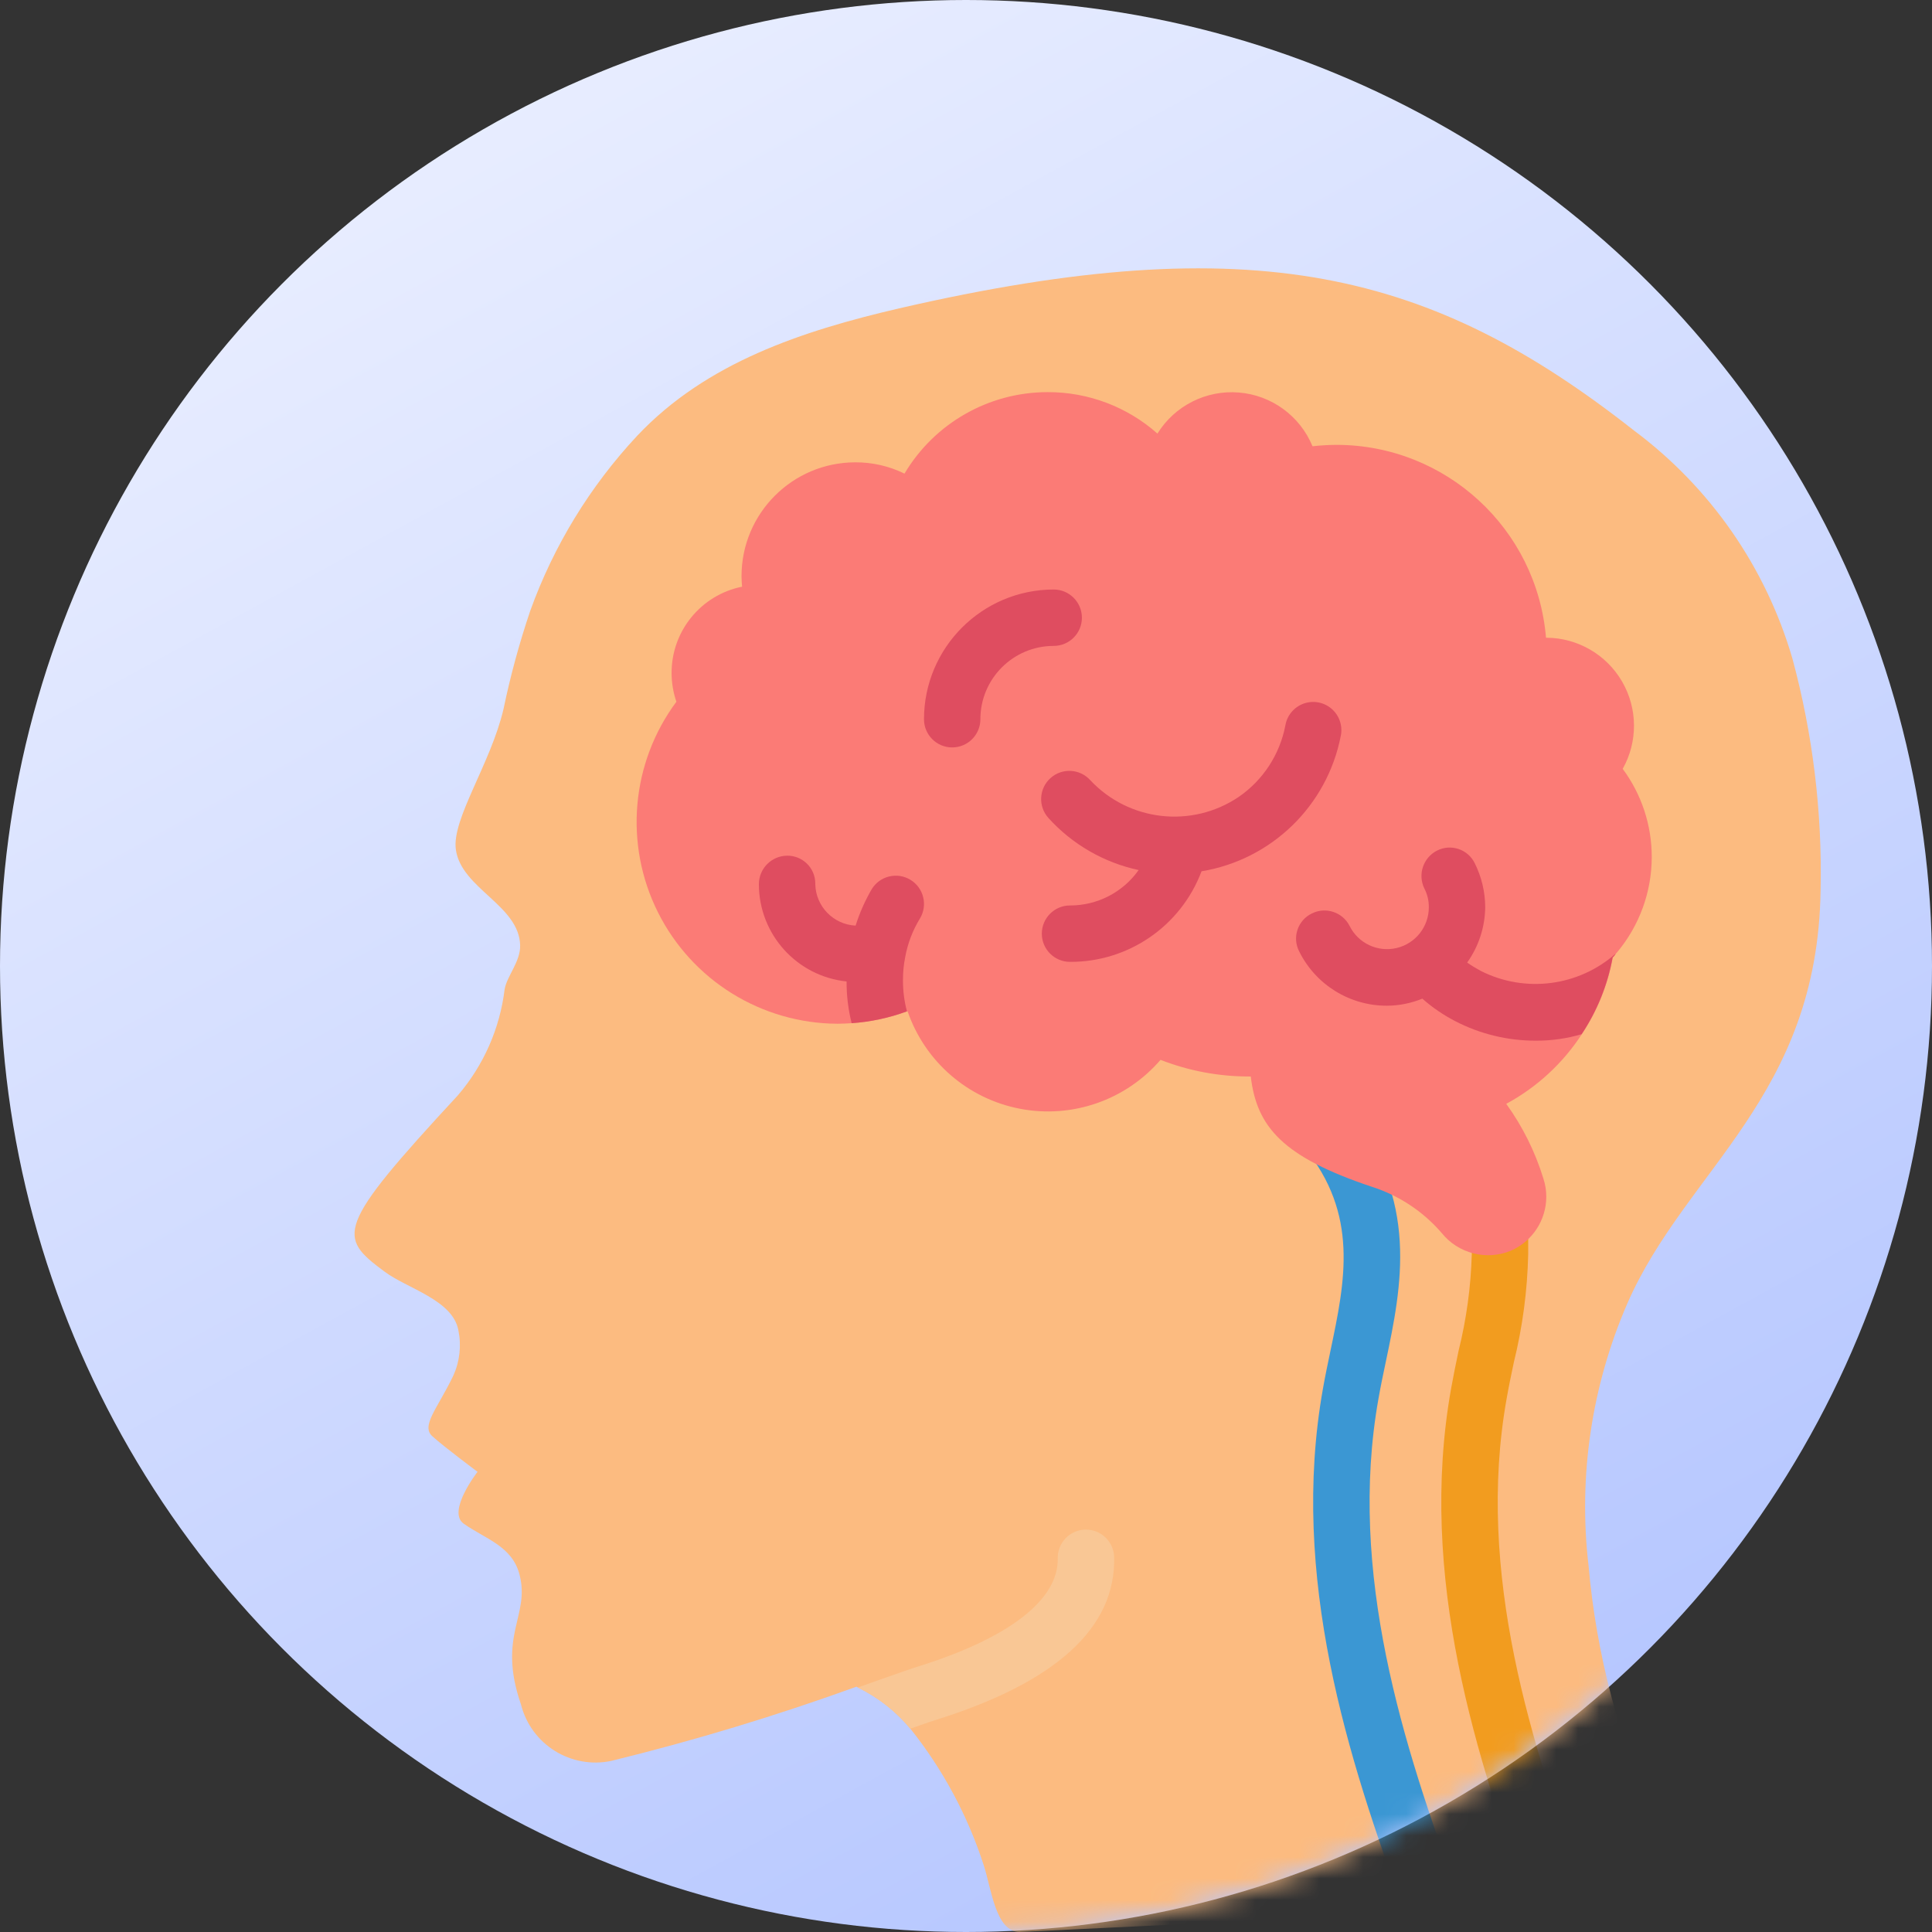 <svg width="90" height="90" viewBox="0 0 90 90" fill="none" xmlns="http://www.w3.org/2000/svg">
<rect x="0" y="0" width="90" height="90" fill="#333333" stroke="none"/>
<circle cx="45" cy="45" r="45" fill="url(#paint0_linear_2736_2510)"/>
<mask id="mask0_2736_2510" style="mask-type:alpha" maskUnits="userSpaceOnUse" x="0" y="0" width="90" height="90">
<circle cx="45" cy="45" r="45" fill="url(#paint1_linear_2736_2510)"/>
</mask>
<g mask="url(#mask0_2736_2510)">
<g clip-path="url(#clip0_2736_2510)">
<path d="M77.166 84.916C77.559 85.73 77.507 86.689 77.026 87.455C76.546 88.221 75.706 88.686 74.802 88.686L47.499 90C46.371 89.995 46.18 87.957 45.825 86.887C45.08 84.579 43.922 82.425 42.409 80.529C41.74 79.724 40.907 79.07 39.966 78.611C39.94 78.598 39.927 78.585 39.901 78.572C36.16 79.926 32.35 81.08 28.486 82.027C26.602 82.428 24.739 81.267 24.269 79.4C23.153 76.168 24.703 75.288 24.203 73.357C23.862 72.017 22.601 71.689 21.603 70.98C20.801 70.415 22.246 68.563 22.246 68.563C22.246 68.563 20.709 67.42 20.158 66.921C19.58 66.435 20.381 65.62 21.117 64.083C21.417 63.421 21.5 62.681 21.353 61.969C21.09 60.55 18.962 60.025 17.912 59.236C15.718 57.608 15.6 57.214 21.327 51.027C22.526 49.632 23.285 47.913 23.507 46.088C23.612 45.47 24.243 44.8 24.23 44.052C24.203 42.173 21.484 41.398 21.235 39.572C21.038 38.154 22.864 35.566 23.455 33.031C23.778 31.479 24.195 29.948 24.703 28.447C25.793 25.423 27.487 22.652 29.681 20.302C32.899 16.887 37.365 15.416 41.884 14.365C58.409 10.556 66.697 12.645 76.115 20.053C79.667 22.697 82.259 26.428 83.498 30.68C84.446 34.189 84.888 37.816 84.811 41.451C84.68 51.092 78.545 54.468 75.813 60.708C74.142 64.553 73.516 68.772 74.001 72.937C74.364 77.067 75.43 81.106 77.153 84.877L77.166 84.916Z" fill="#FCBB80"/>
<path d="M72.658 90C72.108 90 71.617 89.657 71.426 89.141C68.756 81.904 66.041 73.45 67.596 64.694C67.7 64.111 67.823 63.512 67.948 62.918C68.312 61.451 68.518 59.949 68.561 58.438V54.619C68.561 53.894 69.15 53.306 69.875 53.306C70.6 53.306 71.189 53.894 71.189 54.619V58.428C71.151 60.126 70.927 61.815 70.52 63.463C70.4 64.035 70.281 64.6 70.184 65.158C68.739 73.27 71.34 81.325 73.891 88.239C74.036 88.641 73.977 89.089 73.732 89.439C73.487 89.79 73.086 89.999 72.658 90Z" fill="#F29C1F"/>
<path d="M66.69 90C66.14 89.999 65.648 89.657 65.458 89.141C62.787 81.903 60.072 73.449 61.627 64.694C61.73 64.112 61.853 63.522 61.978 62.926C62.664 59.659 63.312 56.572 60.747 53.438C60.441 53.076 60.355 52.577 60.52 52.132C60.686 51.688 61.078 51.367 61.546 51.294C62.014 51.219 62.486 51.404 62.781 51.775C66.141 55.883 65.296 59.919 64.55 63.466C64.43 64.033 64.312 64.597 64.215 65.152C62.77 73.262 65.371 81.317 67.922 88.232C68.07 88.635 68.013 89.085 67.767 89.437C67.522 89.789 67.119 89.999 66.69 90Z" fill="#3B97D3"/>
<path d="M51.901 72.542C51.98 75.84 49.169 78.388 43.547 80.135C43.31 80.214 42.916 80.345 42.404 80.529C41.735 79.724 40.902 79.07 39.961 78.611C40.289 78.493 40.591 78.388 40.88 78.283C41.747 77.981 42.404 77.744 42.746 77.639C47.002 76.312 49.313 74.526 49.274 72.595C49.26 71.87 49.836 71.27 50.561 71.255C51.287 71.241 51.887 71.817 51.901 72.542Z" fill="#F9C795"/>
<path d="M76.945 39.927C76.943 41.557 76.366 43.134 75.316 44.38L75.276 44.42C75.24 44.482 75.196 44.539 75.145 44.59H75.132C74.9 45.872 74.408 47.092 73.687 48.176C72.803 49.535 71.592 50.65 70.167 51.421C70.933 52.482 71.519 53.663 71.901 54.915C71.989 55.186 72.033 55.47 72.032 55.756C72.028 56.847 71.378 57.832 70.377 58.264C69.239 58.732 67.93 58.395 67.159 57.437C66.293 56.432 65.165 55.686 63.901 55.283C59.776 53.904 58.542 52.511 58.266 50.147H58.187C56.776 50.148 55.377 49.886 54.062 49.372C52.446 51.248 49.95 52.118 47.517 51.651C45.085 51.185 43.087 49.454 42.28 47.112H42.254C41.426 47.418 40.559 47.604 39.679 47.664C39.456 47.677 39.245 47.69 39.022 47.69C35.476 47.678 32.239 45.671 30.651 42.501C29.064 39.331 29.395 35.536 31.509 32.69C31.361 32.258 31.286 31.805 31.285 31.35C31.281 29.398 32.656 27.715 34.569 27.33C34.556 27.173 34.543 27.015 34.543 26.844C34.542 23.918 36.91 21.544 39.837 21.537C40.633 21.532 41.42 21.712 42.135 22.063C43.534 19.708 46.07 18.266 48.808 18.267C50.691 18.262 52.509 18.949 53.918 20.198C54.723 18.899 56.188 18.16 57.711 18.285C59.234 18.409 60.559 19.376 61.142 20.789C61.513 20.747 61.886 20.725 62.259 20.723C67.353 20.727 71.595 24.632 72.019 29.708H72.045C73.496 29.717 74.834 30.494 75.563 31.749C76.292 33.004 76.303 34.551 75.592 35.816C76.473 37.005 76.947 38.447 76.945 39.927Z" fill="#FB7B76"/>
<path d="M42.169 44.577C42.096 44.94 42.061 45.31 42.064 45.681C42.063 46.164 42.125 46.645 42.248 47.112C41.42 47.418 40.553 47.603 39.673 47.664C39.514 47.028 39.434 46.375 39.437 45.72C37.116 45.478 35.352 43.522 35.352 41.188C35.353 40.461 35.938 39.87 36.665 39.861C37.01 39.856 37.343 39.99 37.59 40.231C37.837 40.473 37.977 40.803 37.979 41.149V41.188C38.002 42.224 38.822 43.067 39.857 43.119C40.044 42.529 40.295 41.961 40.606 41.425C40.983 40.804 41.792 40.607 42.412 40.985C43.032 41.362 43.229 42.17 42.852 42.791C42.517 43.339 42.285 43.945 42.169 44.577Z" fill="#DF4D60"/>
<path d="M75.269 44.419C75.233 44.482 75.188 44.539 75.138 44.59H75.124C74.892 45.872 74.4 47.092 73.679 48.176C72.984 48.381 72.263 48.483 71.538 48.478C70.236 48.481 68.952 48.17 67.795 47.572C67.241 47.286 66.725 46.933 66.258 46.521C65.737 46.734 65.179 46.846 64.616 46.85C62.878 46.857 61.287 45.873 60.518 44.314C60.358 44.003 60.331 43.641 60.443 43.31C60.554 42.979 60.794 42.706 61.109 42.554C61.755 42.23 62.541 42.488 62.869 43.132C63.27 43.943 64.178 44.37 65.058 44.163C65.939 43.956 66.561 43.17 66.56 42.265C66.564 41.959 66.492 41.657 66.35 41.385C66.036 40.735 66.298 39.954 66.941 39.625C67.252 39.466 67.614 39.439 67.945 39.55C68.277 39.661 68.549 39.901 68.701 40.216C69.019 40.852 69.185 41.554 69.187 42.265C69.176 43.189 68.883 44.087 68.346 44.84C68.553 44.984 68.768 45.115 68.99 45.234C71.053 46.271 73.539 45.949 75.269 44.419Z" fill="#DF4D60"/>
<path d="M50.399 28.776C50.399 28.05 49.811 27.462 49.085 27.462C45.75 27.466 43.047 30.169 43.043 33.504C43.043 34.23 43.631 34.818 44.356 34.818C45.082 34.818 45.67 34.23 45.67 33.504C45.67 31.618 47.199 30.089 49.085 30.089C49.811 30.089 50.399 29.501 50.399 28.776Z" fill="#DF4D60"/>
<path d="M55.972 40.588C59.239 40.048 61.825 37.533 62.458 34.283C62.556 33.818 62.395 33.337 62.038 33.024C61.68 32.712 61.182 32.616 60.734 32.775C60.286 32.933 59.959 33.321 59.878 33.789C59.62 35.144 58.839 36.342 57.703 37.124C55.519 38.597 52.589 38.266 50.788 36.343C50.302 35.805 49.471 35.763 48.933 36.249C48.395 36.735 48.353 37.566 48.839 38.104C49.951 39.334 51.422 40.182 53.042 40.531C52.308 41.568 51.116 42.183 49.845 42.18C49.12 42.18 48.532 42.769 48.532 43.494C48.532 44.219 49.12 44.807 49.845 44.807C52.568 44.82 55.012 43.137 55.972 40.588Z" fill="#DF4D60"/>
</g>
</g>
<defs>
<linearGradient id="paint0_linear_2736_2510" x1="20" y1="6.25" x2="64.375" y2="87.5" gradientUnits="userSpaceOnUse">
<stop stop-color="#E8EDFF"/>
<stop offset="1" stop-color="#B5C6FF"/>
</linearGradient>
<linearGradient id="paint1_linear_2736_2510" x1="20" y1="6.25" x2="64.375" y2="87.5" gradientUnits="userSpaceOnUse">
<stop stop-color="#E8EDFF"/>
<stop offset="1" stop-color="#B5C6FF"/>
</linearGradient>
<clipPath id="clip0_2736_2510">
<rect width="77.5" height="77.5" fill="white" transform="translate(12.5 12.5)"/>
</clipPath>
</defs>
</svg>
